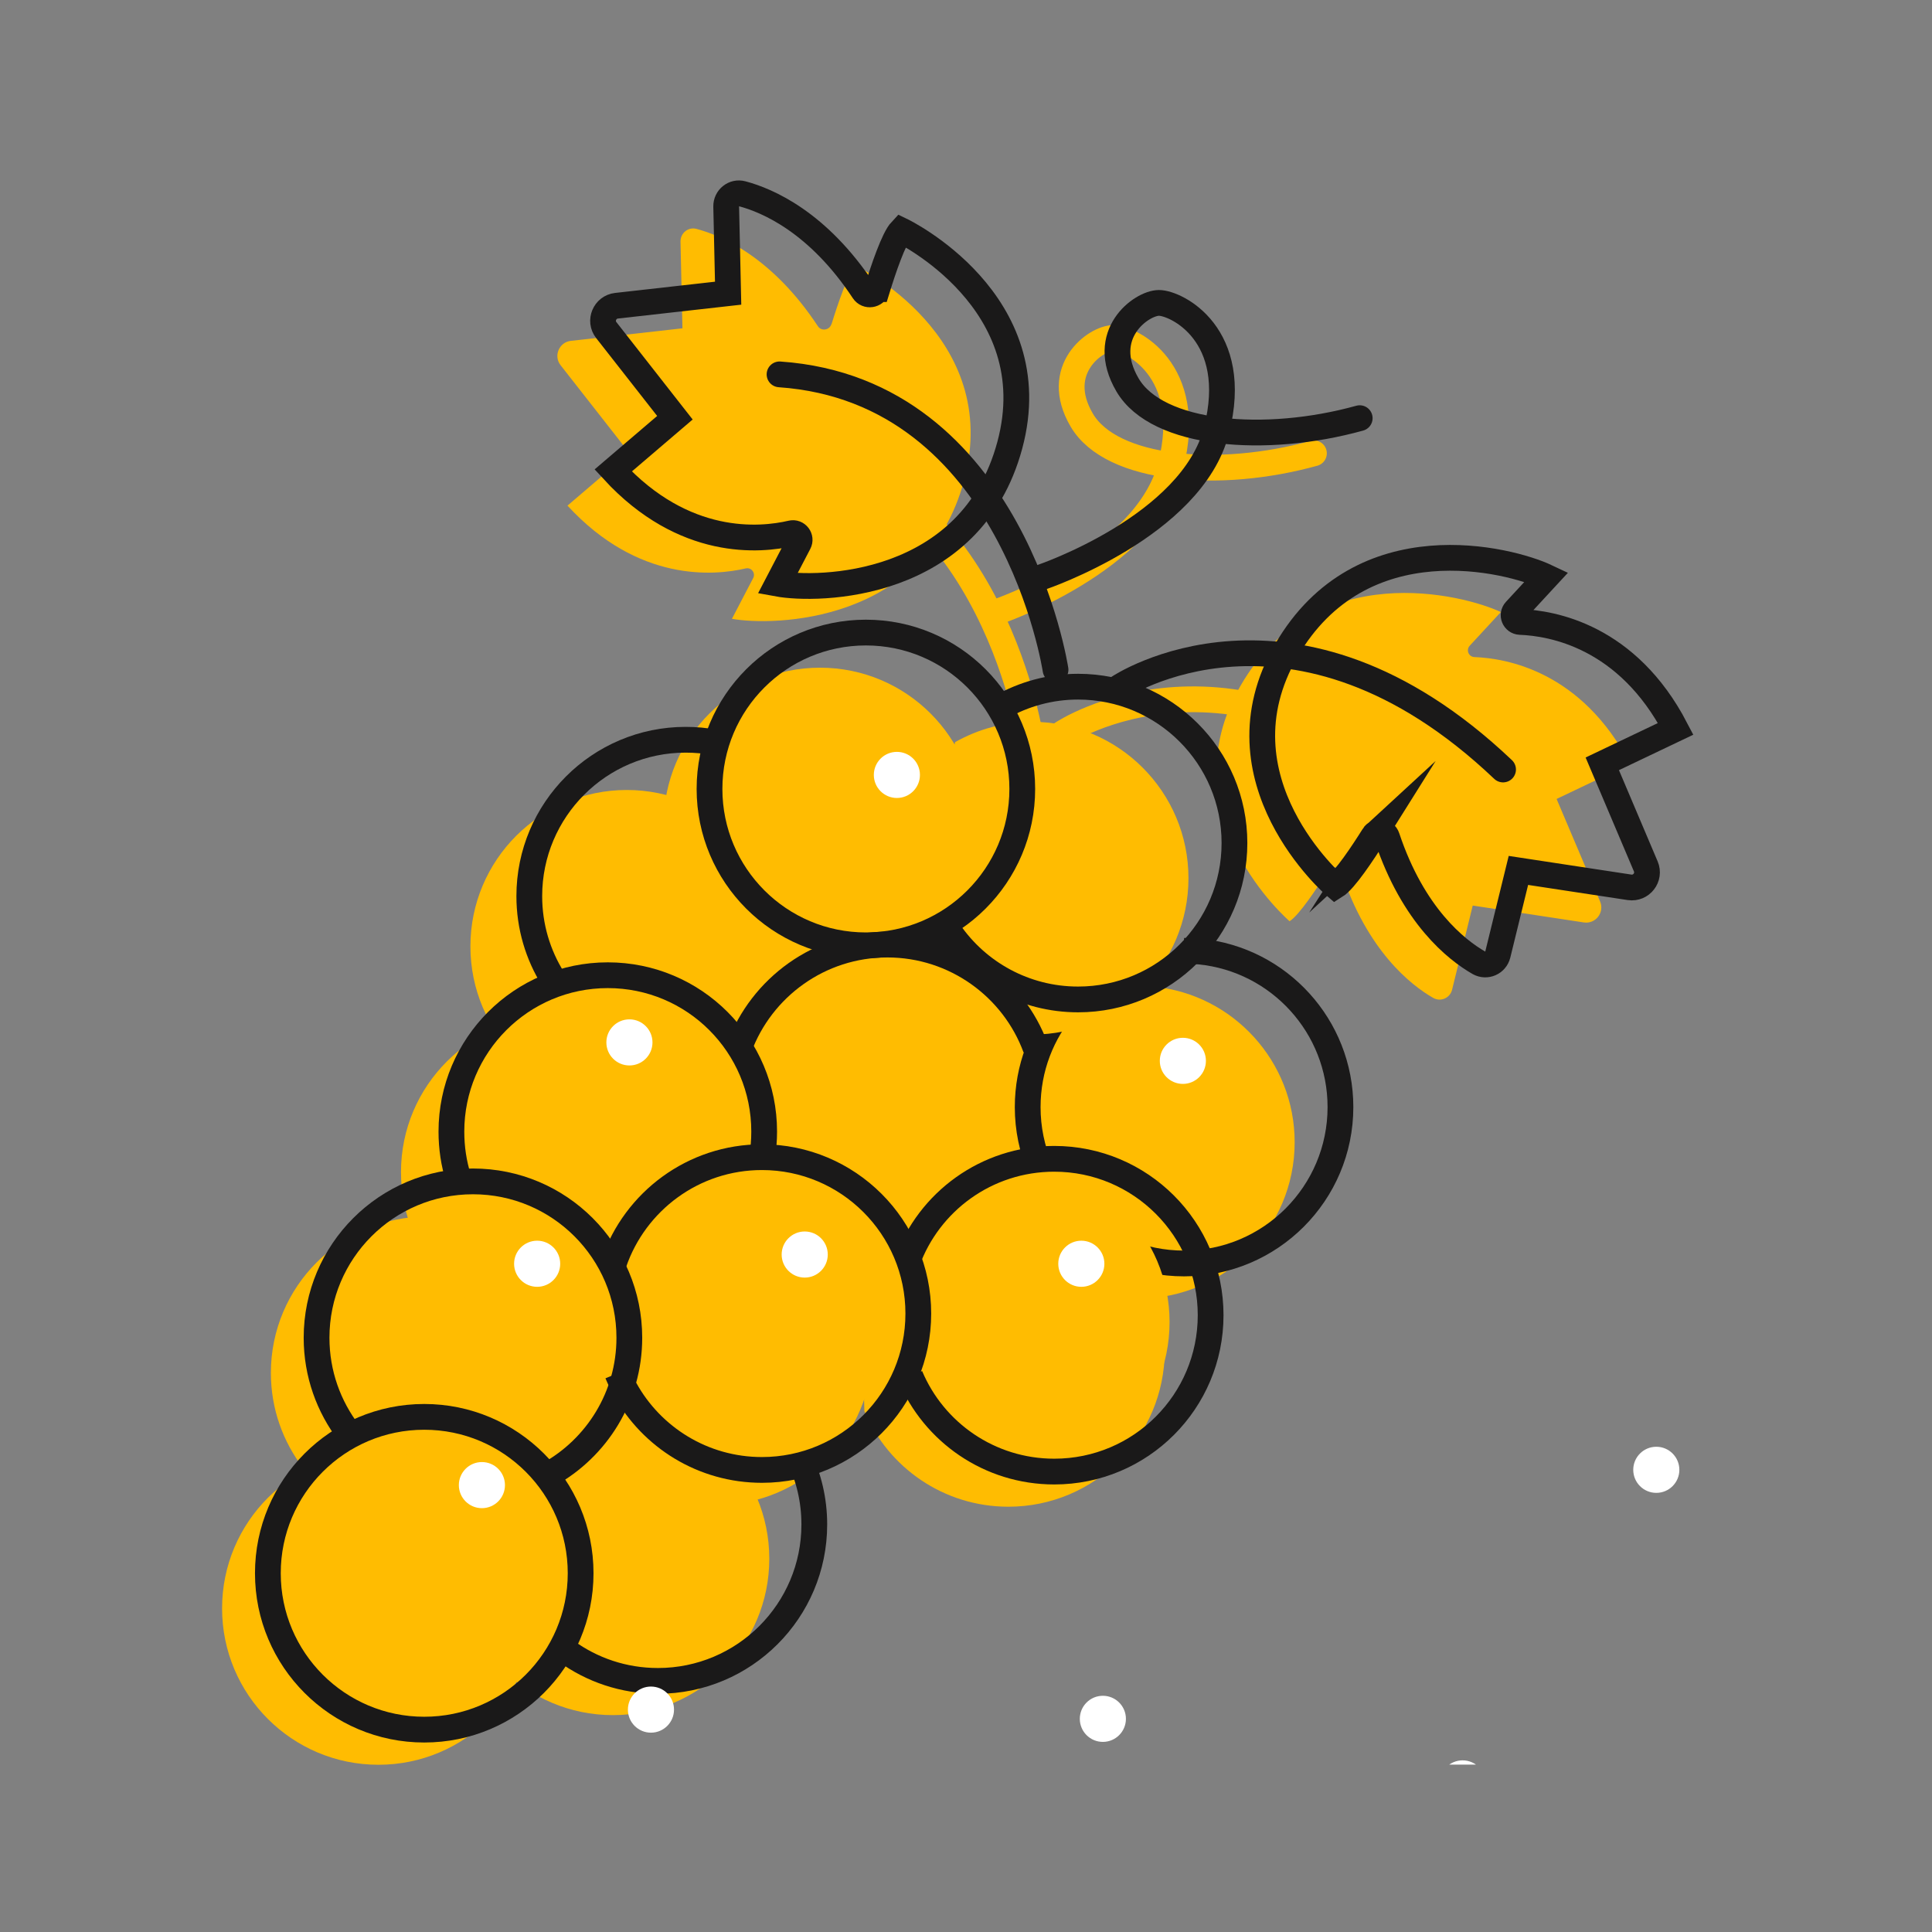 <svg width="150" height="150" viewBox="0 0 150 150" fill="none" xmlns="http://www.w3.org/2000/svg">
<rect x="0" y="0" width="150" height="150" fill="#808080" stroke="none"/>
<g clip-path="url(#clip0_1815_16168)">
<path d="M79.982 57.167C79.982 57.167 76.709 35.484 58.555 34.23" stroke="#FFBC01" stroke-width="2" stroke-miterlimit="10" stroke-linecap="round"/>
<path d="M82.469 56.947C82.469 56.947 96.026 47.858 112.3 63.319" stroke="#FFBC01" stroke-width="2" stroke-miterlimit="10" stroke-linecap="round"/>
<path d="M77.336 47.533C77.336 47.533 88.99 43.598 90.894 36.146C92.797 28.694 87.771 26.245 86.425 26.245C85.078 26.245 81.677 28.683 83.987 32.618C86.297 36.553 94.701 37.226 102.014 35.194" stroke="#FFBC01" stroke-width="2" stroke-miterlimit="10" stroke-linecap="round"/>
<path d="M103.106 67.602C102.27 68.937 100.854 71.073 100.123 71.525C100.123 71.525 90.5 63.261 96.327 53.22C102.154 43.18 113.68 46.175 116.524 47.521L114.11 50.133C113.808 50.458 114.017 50.992 114.47 51.015C116.965 51.108 122.804 52.118 126.553 59.314L120.854 62.031L124.232 69.993C124.591 70.841 123.883 71.758 122.966 71.618L114.342 70.307L112.74 76.842C112.578 77.492 111.858 77.805 111.278 77.48C109.513 76.47 106.17 73.824 104.139 67.73C103.988 67.266 103.361 67.196 103.094 67.614L103.106 67.602Z" fill="#FFBC01"/>
<path d="M64.558 25.177C65.022 23.668 65.835 21.242 66.427 20.615C66.427 20.615 77.872 26.094 74.854 37.295C71.836 48.496 59.926 48.612 56.827 48.044L58.475 44.886C58.684 44.492 58.336 44.028 57.895 44.132C55.458 44.701 49.561 45.235 44.059 39.257L48.853 35.159L43.525 28.357C42.956 27.638 43.409 26.57 44.314 26.465L52.985 25.49L52.834 18.758C52.823 18.096 53.438 17.597 54.076 17.771C56.038 18.294 59.961 19.965 63.502 25.328C63.768 25.734 64.395 25.641 64.546 25.177H64.558Z" fill="#FFBC01"/>
<path d="M83.855 83.574C83.855 85.153 83.553 86.662 83.019 88.043C82.195 90.155 80.79 91.989 79.014 93.336C76.96 94.903 74.383 95.831 71.597 95.831C69.554 95.831 67.616 95.332 65.921 94.439C63.565 93.208 61.661 91.235 60.512 88.82C59.758 87.23 59.328 85.443 59.328 83.562C59.328 82.065 59.595 80.637 60.083 79.314C61.812 74.636 66.316 71.305 71.586 71.305C77.413 71.305 82.288 75.367 83.541 80.811C83.75 81.694 83.855 82.622 83.855 83.562V83.574Z" fill="#FFBC01"/>
<path d="M88.376 76.552C88.794 76.552 89.212 76.575 89.618 76.609C95.735 77.225 100.517 82.402 100.517 88.681C100.517 95.379 95.085 100.823 88.376 100.823C81.667 100.823 76.234 95.39 76.234 88.681C76.234 85.652 77.337 82.889 79.171 80.765" fill="#FFBC01"/>
<path d="M74.769 89.506C74.769 91.258 74.433 92.941 73.829 94.485C72.912 96.841 71.345 98.873 69.372 100.382C67.074 102.135 64.207 103.168 61.107 103.168C58.821 103.168 56.673 102.61 54.781 101.624C52.158 100.254 50.034 98.049 48.757 95.367C47.91 93.591 47.445 91.607 47.445 89.506C47.445 87.846 47.747 86.244 48.293 84.77C50.219 79.558 55.234 75.844 61.119 75.844C67.608 75.844 73.04 80.371 74.433 86.441C74.665 87.428 74.781 88.461 74.781 89.506H74.769Z" fill="#FFBC01"/>
<path d="M91.93 73.824C92.348 73.824 92.766 73.847 93.172 73.882C99.29 74.498 104.072 79.674 104.072 85.954C104.072 92.652 98.64 98.096 91.93 98.096C85.221 98.096 79.789 92.663 79.789 85.954C79.789 82.925 80.892 80.162 82.726 78.038" stroke="#1A1919" stroke-width="2" stroke-miterlimit="10"/>
<path d="M63.665 76.122C70.37 76.122 75.806 70.686 75.806 63.981C75.806 57.275 70.37 51.839 63.665 51.839C56.959 51.839 51.523 57.275 51.523 63.981C51.523 70.686 56.959 76.122 63.665 76.122Z" fill="#FFBC01"/>
<path d="M48.665 85.617C55.37 85.617 60.806 80.181 60.806 73.476C60.806 66.77 55.37 61.334 48.665 61.334C41.959 61.334 36.523 66.77 36.523 73.476C36.523 80.181 41.959 85.617 48.665 85.617Z" fill="#FFBC01"/>
<path d="M44.117 100.777C45.754 96.006 50.281 92.57 55.609 92.57C62.306 92.57 67.75 98.003 67.75 104.712C67.75 111.421 62.318 116.853 55.609 116.853C51.035 116.853 47.042 114.323 44.976 110.574C44.756 110.179 44.558 109.773 44.384 109.355" fill="#FFBC01"/>
<path d="M66.867 100.707C68.55 96.029 73.031 92.698 78.289 92.698C84.987 92.698 90.43 98.13 90.43 104.839C90.43 111.548 84.998 116.981 78.289 116.981C73.263 116.981 68.945 113.928 67.111 109.564" fill="#FFBC01"/>
<path d="M67.242 98.509C68.925 93.831 73.406 90.5 78.664 90.5C85.362 90.5 90.805 95.932 90.805 102.642C90.805 109.351 85.373 114.783 78.664 114.783C73.638 114.783 69.32 111.73 67.486 107.366" fill="#FFBC01"/>
<path d="M74.153 57.62C75.917 56.622 77.96 56.042 80.131 56.042C86.828 56.042 92.272 61.474 92.272 68.183C92.272 74.892 86.84 80.325 80.131 80.325C75.987 80.325 72.331 78.247 70.148 75.09" fill="#FFBC01"/>
<path d="M23.55 113.998C21.971 111.943 21.031 109.378 21.031 106.592C21.031 99.895 26.464 94.451 33.173 94.451C39.882 94.451 45.314 99.883 45.314 106.592C45.314 111.166 42.784 115.147 39.046 117.213" fill="#FFBC01"/>
<path d="M29.384 137.016C36.089 137.016 41.525 131.58 41.525 124.874C41.525 118.169 36.089 112.733 29.384 112.733C22.678 112.733 17.242 118.169 17.242 124.874C17.242 131.58 22.678 137.016 29.384 137.016Z" fill="#FFBC01"/>
<path d="M43.274 103.144C49.98 103.144 55.416 97.708 55.416 91.003C55.416 84.297 49.98 78.861 43.274 78.861C36.569 78.861 31.133 84.297 31.133 91.003C31.133 97.708 36.569 103.144 43.274 103.144Z" fill="#FFBC01"/>
<path d="M47.587 133.162C54.292 133.162 59.728 127.726 59.728 121.02C59.728 114.315 54.292 108.879 47.587 108.879C40.881 108.879 35.445 114.315 35.445 121.02C35.445 127.726 40.881 133.162 47.587 133.162Z" fill="#FFBC01"/>
<path d="M57.391 81.345C59.12 76.668 63.624 73.336 68.894 73.336C74.163 73.336 78.69 76.679 80.408 81.368" stroke="#1A1919" stroke-width="2" stroke-miterlimit="10"/>
<path d="M67.227 73.394C73.933 73.394 79.369 67.959 79.369 61.253C79.369 54.547 73.933 49.112 67.227 49.112C60.522 49.112 55.086 54.547 55.086 61.253C55.086 67.959 60.522 73.394 67.227 73.394Z" stroke="#1A1919" stroke-width="2" stroke-miterlimit="10"/>
<path d="M42.939 76.006C41.767 74.137 41.094 71.932 41.094 69.576C41.094 62.878 46.526 57.434 53.235 57.434C54.001 57.434 54.756 57.504 55.487 57.643" stroke="#1A1919" stroke-width="2" stroke-miterlimit="10"/>
<path d="M47.664 98.049C49.301 93.278 53.828 89.842 59.156 89.842C65.853 89.842 71.297 95.275 71.297 101.984C71.297 108.693 65.865 114.125 59.156 114.125C54.582 114.125 50.589 111.595 48.523 107.846C48.303 107.451 48.105 107.045 47.931 106.627" stroke="#1A1919" stroke-width="2" stroke-miterlimit="10"/>
<path d="M70.43 97.979C72.113 93.301 76.593 89.97 81.852 89.97C88.549 89.97 93.993 95.402 93.993 102.111C93.993 108.82 88.561 114.253 81.852 114.253C76.825 114.253 72.507 111.2 70.673 106.836" stroke="#1A1919" stroke-width="2" stroke-miterlimit="10"/>
<path d="M62.014 113.081C62.792 114.682 63.222 116.47 63.222 118.362C63.222 125.06 57.789 130.504 51.08 130.504C48.41 130.504 45.95 129.645 43.953 128.194" stroke="#1A1919" stroke-width="2" stroke-miterlimit="10"/>
<path d="M35.592 91.479C35.233 90.33 35.047 89.123 35.047 87.858C35.047 81.16 40.479 75.716 47.188 75.716C53.898 75.716 59.33 81.148 59.33 87.858C59.33 88.542 59.272 89.216 59.167 89.866" stroke="#1A1919" stroke-width="2" stroke-miterlimit="10"/>
<path d="M77.723 54.892C79.488 53.893 81.531 53.313 83.701 53.313C90.399 53.313 95.843 58.745 95.843 65.454C95.843 72.164 90.41 77.596 83.701 77.596C79.557 77.596 75.901 75.518 73.719 72.361" stroke="#1A1919" stroke-width="2" stroke-miterlimit="10"/>
<path d="M27.097 111.27C25.518 109.215 24.578 106.65 24.578 103.864C24.578 97.167 30.01 91.723 36.72 91.723C43.429 91.723 48.861 97.155 48.861 103.864C48.861 108.438 46.331 112.419 42.593 114.485" stroke="#1A1919" stroke-width="2" stroke-miterlimit="10"/>
<path d="M32.938 134.288C39.644 134.288 45.08 128.852 45.08 122.146C45.08 115.441 39.644 110.005 32.938 110.005C26.233 110.005 20.797 115.441 20.797 122.146C20.797 128.852 26.233 134.288 32.938 134.288Z" stroke="#1A1919" stroke-width="2" stroke-miterlimit="10"/>
<path d="M81.951 52.002C81.951 52.002 78.678 30.319 60.523 29.066" stroke="#1A1919" stroke-width="2" stroke-miterlimit="10" stroke-linecap="round"/>
<path d="M80.891 44.805C80.891 44.805 92.545 40.87 94.448 33.418C96.352 25.966 91.326 23.517 89.979 23.517C88.633 23.517 85.232 25.954 87.542 29.889C89.852 33.824 98.255 34.497 105.568 32.466" stroke="#1A1919" stroke-width="2" stroke-miterlimit="10" stroke-linecap="round"/>
<path d="M86.867 53.371C86.867 53.371 100.425 44.283 116.698 59.744" stroke="#1A1919" stroke-width="2" stroke-miterlimit="10" stroke-linecap="round"/>
<path d="M106.653 64.875C105.817 66.209 104.401 68.345 103.67 68.798C103.67 68.798 94.047 60.533 99.874 50.493C105.701 40.452 117.227 43.447 120.071 44.794L117.657 47.405C117.355 47.73 117.564 48.264 118.017 48.287C120.512 48.38 126.351 49.39 130.1 56.587L124.401 59.303L127.778 67.266C128.138 68.113 127.43 69.03 126.513 68.891L117.889 67.579L116.287 74.114C116.124 74.764 115.405 75.078 114.824 74.753C113.06 73.743 109.717 71.096 107.686 65.002C107.535 64.538 106.908 64.468 106.641 64.886L106.653 64.875Z" stroke="#1A1919" stroke-width="2" stroke-miterlimit="10" stroke-linecap="round"/>
<path d="M68.105 22.449C68.569 20.94 69.381 18.514 69.973 17.887C69.973 17.887 81.418 23.366 78.4 34.567C75.382 45.769 63.473 45.885 60.374 45.316L62.022 42.159C62.231 41.764 61.883 41.3 61.442 41.404C59.004 41.973 53.108 42.507 47.606 36.529L52.4 32.432L47.072 25.63C46.503 24.91 46.956 23.842 47.861 23.738L56.532 22.763L56.381 16.03C56.369 15.369 56.985 14.87 57.623 15.044C59.585 15.566 63.508 17.237 67.048 22.6C67.315 23.006 67.942 22.913 68.093 22.449H68.105Z" stroke="#1A1919" stroke-width="2" stroke-miterlimit="10" stroke-linecap="round"/>
<circle cx="85.626" cy="133.45" r="1.79" fill="white"/>
<circle cx="50.54" cy="132.734" r="1.79" fill="white"/>
<circle cx="91.837" cy="82.364" r="1.79" fill="white"/>
<circle cx="83.954" cy="98.118" r="1.79" fill="white"/>
<circle cx="62.478" cy="97.402" r="1.79" fill="white"/>
<circle cx="41.704" cy="98.118" r="1.79" fill="white"/>
<circle cx="37.415" cy="115.304" r="1.79" fill="white"/>
<circle cx="48.868" cy="80.932" r="1.79" fill="white"/>
<circle cx="69.634" cy="60.165" r="1.79" fill="white"/>
<circle cx="128.595" cy="114.116" r="1.79" fill="white"/>
<circle cx="113.556" cy="138.463" r="1.79" fill="white"/>
</g>
<defs>
<clipPath id="clip0_1815_16168">
<rect width="114.914" height="123.504" fill="white" transform="translate(17.242 13.5)"/>
</clipPath>
</defs>
</svg>
